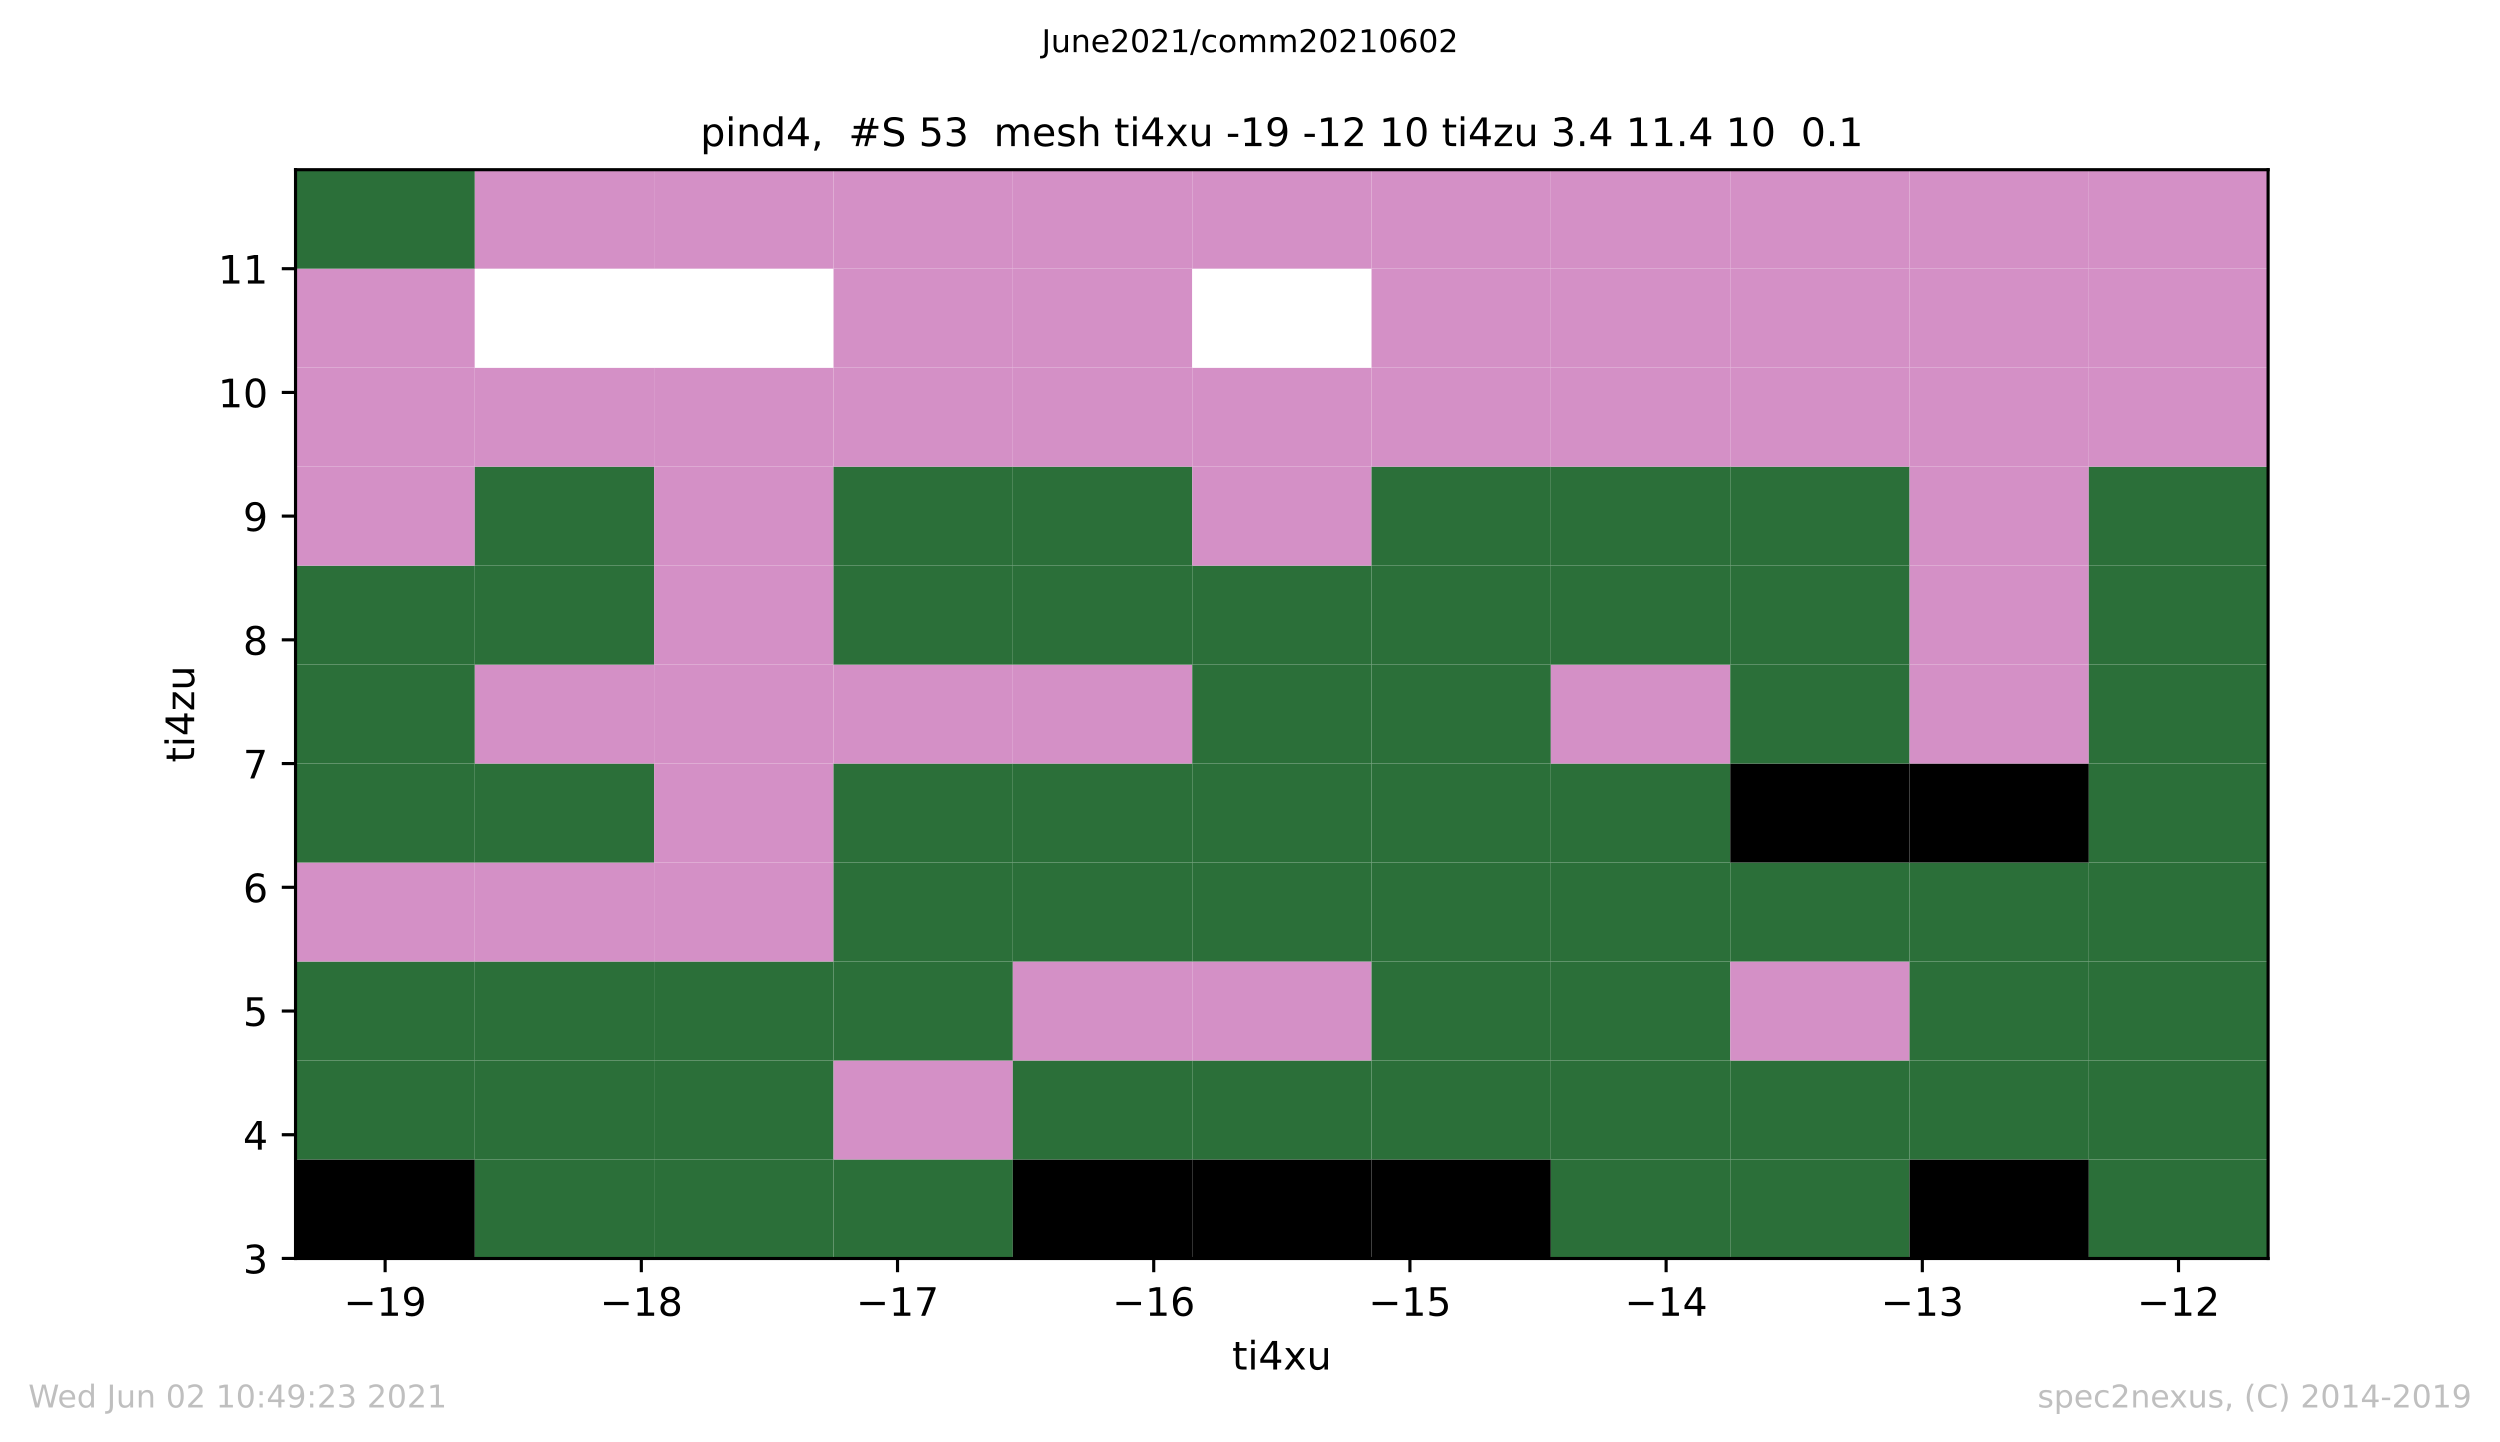 <?xml version="1.0" encoding="utf-8" standalone="no"?>
<!DOCTYPE svg PUBLIC "-//W3C//DTD SVG 1.1//EN"
  "http://www.w3.org/Graphics/SVG/1.1/DTD/svg11.dtd">
<!-- Created with matplotlib (https://matplotlib.org/) -->
<svg height="367.2pt" version="1.1" viewBox="0 0 636.48 367.2" width="636.48pt" xmlns="http://www.w3.org/2000/svg" xmlns:xlink="http://www.w3.org/1999/xlink">
 <defs>
  <style type="text/css">*{stroke-linecap:butt;stroke-linejoin:round;}</style>
 </defs>
 <g id="figure_1">
  <g id="patch_1">
   <path d="M 0 367.2 
L 636.48 367.2 
L 636.48 0 
L 0 0 
z
" style="fill:#ffffff;"/>
  </g>
  <g id="axes_1">
   <g id="patch_2">
    <path d="M 75.24 320.4 
L 577.44 320.4 
L 577.44 43.2 
L 75.24 43.2 
z
" style="fill:#ffffff;"/>
   </g>
   <g id="PolyCollection_1">
    <path clip-path="url(#p3ff26e0f4a)" d="M 75.24 320.4 
L 75.24 295.198 
L 120.883 295.198 
L 120.883 320.4 
L 75.24 320.4 
z
"/>
    <path clip-path="url(#p3ff26e0f4a)" d="M 120.883 320.4 
L 120.883 295.198 
L 166.526 295.198 
L 166.526 320.4 
L 120.883 320.4 
z
" style="fill:#2b6f39;"/>
    <path clip-path="url(#p3ff26e0f4a)" d="M 166.526 320.4 
L 166.526 295.198 
L 212.211 295.198 
L 212.211 320.4 
L 166.526 320.4 
z
" style="fill:#2b6f39;"/>
    <path clip-path="url(#p3ff26e0f4a)" d="M 212.211 320.4 
L 212.211 295.198 
L 257.854 295.198 
L 257.854 320.4 
L 212.211 320.4 
z
" style="fill:#2b6f39;"/>
    <path clip-path="url(#p3ff26e0f4a)" d="M 257.854 320.4 
L 257.854 295.198 
L 303.539 295.198 
L 303.539 320.4 
L 257.854 320.4 
z
"/>
    <path clip-path="url(#p3ff26e0f4a)" d="M 303.539 320.4 
L 303.539 295.198 
L 349.182 295.198 
L 349.182 320.4 
L 303.539 320.4 
z
"/>
    <path clip-path="url(#p3ff26e0f4a)" d="M 349.182 320.4 
L 349.182 295.198 
L 394.826 295.198 
L 394.826 320.4 
L 349.182 320.4 
z
"/>
    <path clip-path="url(#p3ff26e0f4a)" d="M 394.826 320.4 
L 394.826 295.198 
L 440.51 295.198 
L 440.51 320.4 
L 394.826 320.4 
z
" style="fill:#2b6f39;"/>
    <path clip-path="url(#p3ff26e0f4a)" d="M 440.51 320.4 
L 440.51 295.198 
L 486.154 295.198 
L 486.154 320.4 
L 440.51 320.4 
z
" style="fill:#2b6f39;"/>
    <path clip-path="url(#p3ff26e0f4a)" d="M 486.154 320.4 
L 486.154 295.198 
L 531.797 295.198 
L 531.797 320.4 
L 486.154 320.4 
z
"/>
    <path clip-path="url(#p3ff26e0f4a)" d="M 531.797 320.4 
L 531.797 295.198 
L 577.44 295.198 
L 577.44 320.4 
L 531.797 320.4 
z
" style="fill:#2b6f39;"/>
    <path clip-path="url(#p3ff26e0f4a)" d="M 75.24 295.198 
L 75.24 269.996 
L 120.883 269.996 
L 120.883 295.198 
L 75.24 295.198 
z
" style="fill:#2b6f39;"/>
    <path clip-path="url(#p3ff26e0f4a)" d="M 120.883 295.198 
L 120.883 269.996 
L 166.526 269.996 
L 166.526 295.198 
L 120.883 295.198 
z
" style="fill:#2b6f39;"/>
    <path clip-path="url(#p3ff26e0f4a)" d="M 166.526 295.198 
L 166.526 269.996 
L 212.211 269.996 
L 212.211 295.198 
L 166.526 295.198 
z
" style="fill:#2b6f39;"/>
    <path clip-path="url(#p3ff26e0f4a)" d="M 212.211 295.198 
L 212.211 269.996 
L 257.854 269.996 
L 257.854 295.198 
L 212.211 295.198 
z
" style="fill:#d490c6;"/>
    <path clip-path="url(#p3ff26e0f4a)" d="M 257.854 295.198 
L 257.854 269.996 
L 303.539 269.996 
L 303.539 295.198 
L 257.854 295.198 
z
" style="fill:#2b6f39;"/>
    <path clip-path="url(#p3ff26e0f4a)" d="M 303.539 295.198 
L 303.539 269.996 
L 349.182 269.996 
L 349.182 295.198 
L 303.539 295.198 
z
" style="fill:#2b6f39;"/>
    <path clip-path="url(#p3ff26e0f4a)" d="M 349.182 295.198 
L 349.182 269.996 
L 394.826 269.996 
L 394.826 295.198 
L 349.182 295.198 
z
" style="fill:#2b6f39;"/>
    <path clip-path="url(#p3ff26e0f4a)" d="M 394.826 295.198 
L 394.826 269.996 
L 440.51 269.996 
L 440.51 295.198 
L 394.826 295.198 
z
" style="fill:#2b6f39;"/>
    <path clip-path="url(#p3ff26e0f4a)" d="M 440.51 295.198 
L 440.51 269.996 
L 486.154 269.996 
L 486.154 295.198 
L 440.51 295.198 
z
" style="fill:#2b6f39;"/>
    <path clip-path="url(#p3ff26e0f4a)" d="M 486.154 295.198 
L 486.154 269.996 
L 531.797 269.996 
L 531.797 295.198 
L 486.154 295.198 
z
" style="fill:#2b6f39;"/>
    <path clip-path="url(#p3ff26e0f4a)" d="M 531.797 295.198 
L 531.797 269.996 
L 577.44 269.996 
L 577.44 295.198 
L 531.797 295.198 
z
" style="fill:#2b6f39;"/>
    <path clip-path="url(#p3ff26e0f4a)" d="M 75.24 269.996 
L 75.24 244.795 
L 120.883 244.795 
L 120.883 269.996 
L 75.24 269.996 
z
" style="fill:#2b6f39;"/>
    <path clip-path="url(#p3ff26e0f4a)" d="M 120.883 269.996 
L 120.883 244.795 
L 166.526 244.795 
L 166.526 269.996 
L 120.883 269.996 
z
" style="fill:#2b6f39;"/>
    <path clip-path="url(#p3ff26e0f4a)" d="M 166.526 269.996 
L 166.526 244.795 
L 212.211 244.795 
L 212.211 269.996 
L 166.526 269.996 
z
" style="fill:#2b6f39;"/>
    <path clip-path="url(#p3ff26e0f4a)" d="M 212.211 269.996 
L 212.211 244.795 
L 257.854 244.795 
L 257.854 269.996 
L 212.211 269.996 
z
" style="fill:#2b6f39;"/>
    <path clip-path="url(#p3ff26e0f4a)" d="M 257.854 269.996 
L 257.854 244.795 
L 303.539 244.795 
L 303.539 269.996 
L 257.854 269.996 
z
" style="fill:#d490c6;"/>
    <path clip-path="url(#p3ff26e0f4a)" d="M 303.539 269.996 
L 303.539 244.795 
L 349.182 244.795 
L 349.182 269.996 
L 303.539 269.996 
z
" style="fill:#d490c6;"/>
    <path clip-path="url(#p3ff26e0f4a)" d="M 349.182 269.996 
L 349.182 244.795 
L 394.826 244.795 
L 394.826 269.996 
L 349.182 269.996 
z
" style="fill:#2b6f39;"/>
    <path clip-path="url(#p3ff26e0f4a)" d="M 394.826 269.996 
L 394.826 244.795 
L 440.51 244.795 
L 440.51 269.996 
L 394.826 269.996 
z
" style="fill:#2b6f39;"/>
    <path clip-path="url(#p3ff26e0f4a)" d="M 440.51 269.996 
L 440.51 244.795 
L 486.154 244.795 
L 486.154 269.996 
L 440.51 269.996 
z
" style="fill:#d490c6;"/>
    <path clip-path="url(#p3ff26e0f4a)" d="M 486.154 269.996 
L 486.154 244.795 
L 531.797 244.795 
L 531.797 269.996 
L 486.154 269.996 
z
" style="fill:#2b6f39;"/>
    <path clip-path="url(#p3ff26e0f4a)" d="M 531.797 269.996 
L 531.797 244.795 
L 577.44 244.795 
L 577.44 269.996 
L 531.797 269.996 
z
" style="fill:#2b6f39;"/>
    <path clip-path="url(#p3ff26e0f4a)" d="M 75.24 244.795 
L 75.24 219.593 
L 120.883 219.593 
L 120.883 244.795 
L 75.24 244.795 
z
" style="fill:#d490c6;"/>
    <path clip-path="url(#p3ff26e0f4a)" d="M 120.883 244.795 
L 120.883 219.593 
L 166.526 219.593 
L 166.526 244.795 
L 120.883 244.795 
z
" style="fill:#d490c6;"/>
    <path clip-path="url(#p3ff26e0f4a)" d="M 166.526 244.795 
L 166.526 219.593 
L 212.211 219.593 
L 212.211 244.795 
L 166.526 244.795 
z
" style="fill:#d490c6;"/>
    <path clip-path="url(#p3ff26e0f4a)" d="M 212.211 244.795 
L 212.211 219.593 
L 257.854 219.593 
L 257.854 244.795 
L 212.211 244.795 
z
" style="fill:#2b6f39;"/>
    <path clip-path="url(#p3ff26e0f4a)" d="M 257.854 244.795 
L 257.854 219.593 
L 303.539 219.593 
L 303.539 244.795 
L 257.854 244.795 
z
" style="fill:#2b6f39;"/>
    <path clip-path="url(#p3ff26e0f4a)" d="M 303.539 244.795 
L 303.539 219.593 
L 349.182 219.593 
L 349.182 244.795 
L 303.539 244.795 
z
" style="fill:#2b6f39;"/>
    <path clip-path="url(#p3ff26e0f4a)" d="M 349.182 244.795 
L 349.182 219.593 
L 394.826 219.593 
L 394.826 244.795 
L 349.182 244.795 
z
" style="fill:#2b6f39;"/>
    <path clip-path="url(#p3ff26e0f4a)" d="M 394.826 244.795 
L 394.826 219.593 
L 440.51 219.593 
L 440.51 244.795 
L 394.826 244.795 
z
" style="fill:#2b6f39;"/>
    <path clip-path="url(#p3ff26e0f4a)" d="M 440.51 244.795 
L 440.51 219.593 
L 486.154 219.593 
L 486.154 244.795 
L 440.51 244.795 
z
" style="fill:#2b6f39;"/>
    <path clip-path="url(#p3ff26e0f4a)" d="M 486.154 244.795 
L 486.154 219.593 
L 531.797 219.593 
L 531.797 244.795 
L 486.154 244.795 
z
" style="fill:#2b6f39;"/>
    <path clip-path="url(#p3ff26e0f4a)" d="M 531.797 244.795 
L 531.797 219.593 
L 577.44 219.593 
L 577.44 244.795 
L 531.797 244.795 
z
" style="fill:#2b6f39;"/>
    <path clip-path="url(#p3ff26e0f4a)" d="M 75.24 219.593 
L 75.24 194.391 
L 120.883 194.391 
L 120.883 219.593 
L 75.24 219.593 
z
" style="fill:#2b6f39;"/>
    <path clip-path="url(#p3ff26e0f4a)" d="M 120.883 219.593 
L 120.883 194.391 
L 166.526 194.391 
L 166.526 219.593 
L 120.883 219.593 
z
" style="fill:#2b6f39;"/>
    <path clip-path="url(#p3ff26e0f4a)" d="M 166.526 219.593 
L 166.526 194.391 
L 212.211 194.391 
L 212.211 219.593 
L 166.526 219.593 
z
" style="fill:#d490c6;"/>
    <path clip-path="url(#p3ff26e0f4a)" d="M 212.211 219.593 
L 212.211 194.391 
L 257.854 194.391 
L 257.854 219.593 
L 212.211 219.593 
z
" style="fill:#2b6f39;"/>
    <path clip-path="url(#p3ff26e0f4a)" d="M 257.854 219.593 
L 257.854 194.391 
L 303.539 194.391 
L 303.539 219.593 
L 257.854 219.593 
z
" style="fill:#2b6f39;"/>
    <path clip-path="url(#p3ff26e0f4a)" d="M 303.539 219.593 
L 303.539 194.391 
L 349.182 194.391 
L 349.182 219.593 
L 303.539 219.593 
z
" style="fill:#2b6f39;"/>
    <path clip-path="url(#p3ff26e0f4a)" d="M 349.182 219.593 
L 349.182 194.391 
L 394.826 194.391 
L 394.826 219.593 
L 349.182 219.593 
z
" style="fill:#2b6f39;"/>
    <path clip-path="url(#p3ff26e0f4a)" d="M 394.826 219.593 
L 394.826 194.391 
L 440.51 194.391 
L 440.51 219.593 
L 394.826 219.593 
z
" style="fill:#2b6f39;"/>
    <path clip-path="url(#p3ff26e0f4a)" d="M 440.51 219.593 
L 440.51 194.391 
L 486.154 194.391 
L 486.154 219.593 
L 440.51 219.593 
z
"/>
    <path clip-path="url(#p3ff26e0f4a)" d="M 486.154 219.593 
L 486.154 194.391 
L 531.797 194.391 
L 531.797 219.593 
L 486.154 219.593 
z
"/>
    <path clip-path="url(#p3ff26e0f4a)" d="M 531.797 219.593 
L 531.797 194.391 
L 577.44 194.391 
L 577.44 219.593 
L 531.797 219.593 
z
" style="fill:#2b6f39;"/>
    <path clip-path="url(#p3ff26e0f4a)" d="M 75.24 194.391 
L 75.24 169.209 
L 120.883 169.209 
L 120.883 194.391 
L 75.24 194.391 
z
" style="fill:#2b6f39;"/>
    <path clip-path="url(#p3ff26e0f4a)" d="M 120.883 194.391 
L 120.883 169.209 
L 166.526 169.209 
L 166.526 194.391 
L 120.883 194.391 
z
" style="fill:#d490c6;"/>
    <path clip-path="url(#p3ff26e0f4a)" d="M 166.526 194.391 
L 166.526 169.209 
L 212.211 169.209 
L 212.211 194.391 
L 166.526 194.391 
z
" style="fill:#d490c6;"/>
    <path clip-path="url(#p3ff26e0f4a)" d="M 212.211 194.391 
L 212.211 169.209 
L 257.854 169.209 
L 257.854 194.391 
L 212.211 194.391 
z
" style="fill:#d490c6;"/>
    <path clip-path="url(#p3ff26e0f4a)" d="M 257.854 194.391 
L 257.854 169.209 
L 303.539 169.209 
L 303.539 194.391 
L 257.854 194.391 
z
" style="fill:#d490c6;"/>
    <path clip-path="url(#p3ff26e0f4a)" d="M 303.539 194.391 
L 303.539 169.209 
L 349.182 169.209 
L 349.182 194.391 
L 303.539 194.391 
z
" style="fill:#2b6f39;"/>
    <path clip-path="url(#p3ff26e0f4a)" d="M 349.182 194.391 
L 349.182 169.209 
L 394.826 169.209 
L 394.826 194.391 
L 349.182 194.391 
z
" style="fill:#2b6f39;"/>
    <path clip-path="url(#p3ff26e0f4a)" d="M 394.826 194.391 
L 394.826 169.209 
L 440.51 169.209 
L 440.51 194.391 
L 394.826 194.391 
z
" style="fill:#d490c6;"/>
    <path clip-path="url(#p3ff26e0f4a)" d="M 440.51 194.391 
L 440.51 169.209 
L 486.154 169.209 
L 486.154 194.391 
L 440.51 194.391 
z
" style="fill:#2b6f39;"/>
    <path clip-path="url(#p3ff26e0f4a)" d="M 486.154 194.391 
L 486.154 169.209 
L 531.797 169.209 
L 531.797 194.391 
L 486.154 194.391 
z
" style="fill:#d490c6;"/>
    <path clip-path="url(#p3ff26e0f4a)" d="M 531.797 194.391 
L 531.797 169.209 
L 577.44 169.209 
L 577.44 194.391 
L 531.797 194.391 
z
" style="fill:#2b6f39;"/>
    <path clip-path="url(#p3ff26e0f4a)" d="M 75.24 169.209 
L 75.24 144.007 
L 120.883 144.007 
L 120.883 169.209 
L 75.24 169.209 
z
" style="fill:#2b6f39;"/>
    <path clip-path="url(#p3ff26e0f4a)" d="M 120.883 169.209 
L 120.883 144.007 
L 166.526 144.007 
L 166.526 169.209 
L 120.883 169.209 
z
" style="fill:#2b6f39;"/>
    <path clip-path="url(#p3ff26e0f4a)" d="M 166.526 169.209 
L 166.526 144.007 
L 212.211 144.007 
L 212.211 169.209 
L 166.526 169.209 
z
" style="fill:#d490c6;"/>
    <path clip-path="url(#p3ff26e0f4a)" d="M 212.211 169.209 
L 212.211 144.007 
L 257.854 144.007 
L 257.854 169.209 
L 212.211 169.209 
z
" style="fill:#2b6f39;"/>
    <path clip-path="url(#p3ff26e0f4a)" d="M 257.854 169.209 
L 257.854 144.007 
L 303.539 144.007 
L 303.539 169.209 
L 257.854 169.209 
z
" style="fill:#2b6f39;"/>
    <path clip-path="url(#p3ff26e0f4a)" d="M 303.539 169.209 
L 303.539 144.007 
L 349.182 144.007 
L 349.182 169.209 
L 303.539 169.209 
z
" style="fill:#2b6f39;"/>
    <path clip-path="url(#p3ff26e0f4a)" d="M 349.182 169.209 
L 349.182 144.007 
L 394.826 144.007 
L 394.826 169.209 
L 349.182 169.209 
z
" style="fill:#2b6f39;"/>
    <path clip-path="url(#p3ff26e0f4a)" d="M 394.826 169.209 
L 394.826 144.007 
L 440.51 144.007 
L 440.51 169.209 
L 394.826 169.209 
z
" style="fill:#2b6f39;"/>
    <path clip-path="url(#p3ff26e0f4a)" d="M 440.51 169.209 
L 440.51 144.007 
L 486.154 144.007 
L 486.154 169.209 
L 440.51 169.209 
z
" style="fill:#2b6f39;"/>
    <path clip-path="url(#p3ff26e0f4a)" d="M 486.154 169.209 
L 486.154 144.007 
L 531.797 144.007 
L 531.797 169.209 
L 486.154 169.209 
z
" style="fill:#d490c6;"/>
    <path clip-path="url(#p3ff26e0f4a)" d="M 531.797 169.209 
L 531.797 144.007 
L 577.44 144.007 
L 577.44 169.209 
L 531.797 169.209 
z
" style="fill:#2b6f39;"/>
    <path clip-path="url(#p3ff26e0f4a)" d="M 75.24 144.007 
L 75.24 118.805 
L 120.883 118.805 
L 120.883 144.007 
L 75.24 144.007 
z
" style="fill:#d490c6;"/>
    <path clip-path="url(#p3ff26e0f4a)" d="M 120.883 144.007 
L 120.883 118.805 
L 166.526 118.805 
L 166.526 144.007 
L 120.883 144.007 
z
" style="fill:#2b6f39;"/>
    <path clip-path="url(#p3ff26e0f4a)" d="M 166.526 144.007 
L 166.526 118.805 
L 212.211 118.805 
L 212.211 144.007 
L 166.526 144.007 
z
" style="fill:#d490c6;"/>
    <path clip-path="url(#p3ff26e0f4a)" d="M 212.211 144.007 
L 212.211 118.805 
L 257.854 118.805 
L 257.854 144.007 
L 212.211 144.007 
z
" style="fill:#2b6f39;"/>
    <path clip-path="url(#p3ff26e0f4a)" d="M 257.854 144.007 
L 257.854 118.805 
L 303.539 118.805 
L 303.539 144.007 
L 257.854 144.007 
z
" style="fill:#2b6f39;"/>
    <path clip-path="url(#p3ff26e0f4a)" d="M 303.539 144.007 
L 303.539 118.805 
L 349.182 118.805 
L 349.182 144.007 
L 303.539 144.007 
z
" style="fill:#d490c6;"/>
    <path clip-path="url(#p3ff26e0f4a)" d="M 349.182 144.007 
L 349.182 118.805 
L 394.826 118.805 
L 394.826 144.007 
L 349.182 144.007 
z
" style="fill:#2b6f39;"/>
    <path clip-path="url(#p3ff26e0f4a)" d="M 394.826 144.007 
L 394.826 118.805 
L 440.51 118.805 
L 440.51 144.007 
L 394.826 144.007 
z
" style="fill:#2b6f39;"/>
    <path clip-path="url(#p3ff26e0f4a)" d="M 440.51 144.007 
L 440.51 118.805 
L 486.154 118.805 
L 486.154 144.007 
L 440.51 144.007 
z
" style="fill:#2b6f39;"/>
    <path clip-path="url(#p3ff26e0f4a)" d="M 486.154 144.007 
L 486.154 118.805 
L 531.797 118.805 
L 531.797 144.007 
L 486.154 144.007 
z
" style="fill:#d490c6;"/>
    <path clip-path="url(#p3ff26e0f4a)" d="M 531.797 144.007 
L 531.797 118.805 
L 577.44 118.805 
L 577.44 144.007 
L 531.797 144.007 
z
" style="fill:#2b6f39;"/>
    <path clip-path="url(#p3ff26e0f4a)" d="M 75.24 118.805 
L 75.24 93.604 
L 120.883 93.604 
L 120.883 118.805 
L 75.24 118.805 
z
" style="fill:#d490c6;"/>
    <path clip-path="url(#p3ff26e0f4a)" d="M 120.883 118.805 
L 120.883 93.604 
L 166.526 93.604 
L 166.526 118.805 
L 120.883 118.805 
z
" style="fill:#d490c6;"/>
    <path clip-path="url(#p3ff26e0f4a)" d="M 166.526 118.805 
L 166.526 93.604 
L 212.211 93.604 
L 212.211 118.805 
L 166.526 118.805 
z
" style="fill:#d490c6;"/>
    <path clip-path="url(#p3ff26e0f4a)" d="M 212.211 118.805 
L 212.211 93.604 
L 257.854 93.604 
L 257.854 118.805 
L 212.211 118.805 
z
" style="fill:#d490c6;"/>
    <path clip-path="url(#p3ff26e0f4a)" d="M 257.854 118.805 
L 257.854 93.604 
L 303.539 93.604 
L 303.539 118.805 
L 257.854 118.805 
z
" style="fill:#d490c6;"/>
    <path clip-path="url(#p3ff26e0f4a)" d="M 303.539 118.805 
L 303.539 93.604 
L 349.182 93.604 
L 349.182 118.805 
L 303.539 118.805 
z
" style="fill:#d490c6;"/>
    <path clip-path="url(#p3ff26e0f4a)" d="M 349.182 118.805 
L 349.182 93.604 
L 394.826 93.604 
L 394.826 118.805 
L 349.182 118.805 
z
" style="fill:#d490c6;"/>
    <path clip-path="url(#p3ff26e0f4a)" d="M 394.826 118.805 
L 394.826 93.604 
L 440.51 93.604 
L 440.51 118.805 
L 394.826 118.805 
z
" style="fill:#d490c6;"/>
    <path clip-path="url(#p3ff26e0f4a)" d="M 440.51 118.805 
L 440.51 93.604 
L 486.154 93.604 
L 486.154 118.805 
L 440.51 118.805 
z
" style="fill:#d490c6;"/>
    <path clip-path="url(#p3ff26e0f4a)" d="M 486.154 118.805 
L 486.154 93.604 
L 531.797 93.604 
L 531.797 118.805 
L 486.154 118.805 
z
" style="fill:#d490c6;"/>
    <path clip-path="url(#p3ff26e0f4a)" d="M 531.797 118.805 
L 531.797 93.604 
L 577.44 93.604 
L 577.44 118.805 
L 531.797 118.805 
z
" style="fill:#d490c6;"/>
    <path clip-path="url(#p3ff26e0f4a)" d="M 75.24 93.604 
L 75.24 68.402 
L 120.883 68.402 
L 120.883 93.604 
L 75.24 93.604 
z
" style="fill:#d490c6;"/>
    <path clip-path="url(#p3ff26e0f4a)" d="M 120.883 93.604 
L 120.883 68.402 
L 166.526 68.402 
L 166.526 93.604 
L 120.883 93.604 
z
" style="fill:#ffffff;"/>
    <path clip-path="url(#p3ff26e0f4a)" d="M 166.526 93.604 
L 166.526 68.402 
L 212.211 68.402 
L 212.211 93.604 
L 166.526 93.604 
z
" style="fill:#ffffff;"/>
    <path clip-path="url(#p3ff26e0f4a)" d="M 212.211 93.604 
L 212.211 68.402 
L 257.854 68.402 
L 257.854 93.604 
L 212.211 93.604 
z
" style="fill:#d490c6;"/>
    <path clip-path="url(#p3ff26e0f4a)" d="M 257.854 93.604 
L 257.854 68.402 
L 303.539 68.402 
L 303.539 93.604 
L 257.854 93.604 
z
" style="fill:#d490c6;"/>
    <path clip-path="url(#p3ff26e0f4a)" d="M 303.539 93.604 
L 303.539 68.402 
L 349.182 68.402 
L 349.182 93.604 
L 303.539 93.604 
z
" style="fill:#ffffff;"/>
    <path clip-path="url(#p3ff26e0f4a)" d="M 349.182 93.604 
L 349.182 68.402 
L 394.826 68.402 
L 394.826 93.604 
L 349.182 93.604 
z
" style="fill:#d490c6;"/>
    <path clip-path="url(#p3ff26e0f4a)" d="M 394.826 93.604 
L 394.826 68.402 
L 440.51 68.402 
L 440.51 93.604 
L 394.826 93.604 
z
" style="fill:#d490c6;"/>
    <path clip-path="url(#p3ff26e0f4a)" d="M 440.51 93.604 
L 440.51 68.402 
L 486.154 68.402 
L 486.154 93.604 
L 440.51 93.604 
z
" style="fill:#d490c6;"/>
    <path clip-path="url(#p3ff26e0f4a)" d="M 486.154 93.604 
L 486.154 68.402 
L 531.797 68.402 
L 531.797 93.604 
L 486.154 93.604 
z
" style="fill:#d490c6;"/>
    <path clip-path="url(#p3ff26e0f4a)" d="M 531.797 93.604 
L 531.797 68.402 
L 577.44 68.402 
L 577.44 93.604 
L 531.797 93.604 
z
" style="fill:#d490c6;"/>
    <path clip-path="url(#p3ff26e0f4a)" d="M 75.24 68.402 
L 75.24 43.2 
L 120.883 43.2 
L 120.883 68.402 
L 75.24 68.402 
z
" style="fill:#2b6f39;"/>
    <path clip-path="url(#p3ff26e0f4a)" d="M 120.883 68.402 
L 120.883 43.2 
L 166.526 43.2 
L 166.526 68.402 
L 120.883 68.402 
z
" style="fill:#d490c6;"/>
    <path clip-path="url(#p3ff26e0f4a)" d="M 166.526 68.402 
L 166.526 43.2 
L 212.211 43.2 
L 212.211 68.402 
L 166.526 68.402 
z
" style="fill:#d490c6;"/>
    <path clip-path="url(#p3ff26e0f4a)" d="M 212.211 68.402 
L 212.211 43.2 
L 257.854 43.2 
L 257.854 68.402 
L 212.211 68.402 
z
" style="fill:#d490c6;"/>
    <path clip-path="url(#p3ff26e0f4a)" d="M 257.854 68.402 
L 257.854 43.2 
L 303.539 43.2 
L 303.539 68.402 
L 257.854 68.402 
z
" style="fill:#d490c6;"/>
    <path clip-path="url(#p3ff26e0f4a)" d="M 303.539 68.402 
L 303.539 43.2 
L 349.182 43.2 
L 349.182 68.402 
L 303.539 68.402 
z
" style="fill:#d490c6;"/>
    <path clip-path="url(#p3ff26e0f4a)" d="M 349.182 68.402 
L 349.182 43.2 
L 394.826 43.2 
L 394.826 68.402 
L 349.182 68.402 
z
" style="fill:#d490c6;"/>
    <path clip-path="url(#p3ff26e0f4a)" d="M 394.826 68.402 
L 394.826 43.2 
L 440.51 43.2 
L 440.51 68.402 
L 394.826 68.402 
z
" style="fill:#d490c6;"/>
    <path clip-path="url(#p3ff26e0f4a)" d="M 440.51 68.402 
L 440.51 43.2 
L 486.154 43.2 
L 486.154 68.402 
L 440.51 68.402 
z
" style="fill:#d490c6;"/>
    <path clip-path="url(#p3ff26e0f4a)" d="M 486.154 68.402 
L 486.154 43.2 
L 531.797 43.2 
L 531.797 68.402 
L 486.154 68.402 
z
" style="fill:#d490c6;"/>
    <path clip-path="url(#p3ff26e0f4a)" d="M 531.797 68.402 
L 531.797 43.2 
L 577.44 43.2 
L 577.44 68.402 
L 531.797 68.402 
z
" style="fill:#d490c6;"/>
   </g>
   <g id="matplotlib.axis_1">
    <g id="xtick_1">
     <g id="line2d_1">
      <defs>
       <path d="M 0 0 
L 0 3.5 
" id="m4bf1e91df9" style="stroke:#000000;stroke-width:0.8;"/>
      </defs>
      <g>
       <use style="stroke:#000000;stroke-width:0.8;" x="98.051" xlink:href="#m4bf1e91df9" y="320.4"/>
      </g>
     </g>
     <g id="text_1">
      <!-- −19 -->
      <g transform="translate(87.499 334.998)scale(0.1 -0.1)">
       <defs>
        <path d="M 10.594 35.5 
L 73.188 35.5 
L 73.188 27.203 
L 10.594 27.203 
z
" id="DejaVuSans-8722"/>
        <path d="M 12.406 8.297 
L 28.516 8.297 
L 28.516 63.922 
L 10.984 60.406 
L 10.984 69.391 
L 28.422 72.906 
L 38.281 72.906 
L 38.281 8.297 
L 54.391 8.297 
L 54.391 0 
L 12.406 0 
z
" id="DejaVuSans-49"/>
        <path d="M 10.984 1.516 
L 10.984 10.5 
Q 14.703 8.734 18.5 7.812 
Q 22.312 6.891 25.984 6.891 
Q 35.75 6.891 40.891 13.453 
Q 46.047 20.016 46.781 33.406 
Q 43.953 29.203 39.594 26.953 
Q 35.25 24.703 29.984 24.703 
Q 19.047 24.703 12.672 31.312 
Q 6.297 37.938 6.297 49.422 
Q 6.297 60.641 12.938 67.422 
Q 19.578 74.219 30.609 74.219 
Q 43.266 74.219 49.922 64.516 
Q 56.594 54.828 56.594 36.375 
Q 56.594 19.141 48.406 8.859 
Q 40.234 -1.422 26.422 -1.422 
Q 22.703 -1.422 18.891 -0.688 
Q 15.094 0.047 10.984 1.516 
z
M 30.609 32.422 
Q 37.25 32.422 41.125 36.953 
Q 45.016 41.5 45.016 49.422 
Q 45.016 57.281 41.125 61.844 
Q 37.25 66.406 30.609 66.406 
Q 23.969 66.406 20.094 61.844 
Q 16.219 57.281 16.219 49.422 
Q 16.219 41.5 20.094 36.953 
Q 23.969 32.422 30.609 32.422 
z
" id="DejaVuSans-57"/>
       </defs>
       <use xlink:href="#DejaVuSans-8722"/>
       <use x="83.789" xlink:href="#DejaVuSans-49"/>
       <use x="147.412" xlink:href="#DejaVuSans-57"/>
      </g>
     </g>
    </g>
    <g id="xtick_2">
     <g id="line2d_2">
      <g>
       <use style="stroke:#000000;stroke-width:0.8;" x="163.277" xlink:href="#m4bf1e91df9" y="320.4"/>
      </g>
     </g>
     <g id="text_2">
      <!-- −18 -->
      <g transform="translate(152.725 334.998)scale(0.1 -0.1)">
       <defs>
        <path d="M 31.781 34.625 
Q 24.75 34.625 20.719 30.859 
Q 16.703 27.094 16.703 20.516 
Q 16.703 13.922 20.719 10.156 
Q 24.75 6.391 31.781 6.391 
Q 38.812 6.391 42.859 10.172 
Q 46.922 13.969 46.922 20.516 
Q 46.922 27.094 42.891 30.859 
Q 38.875 34.625 31.781 34.625 
z
M 21.922 38.812 
Q 15.578 40.375 12.031 44.719 
Q 8.5 49.078 8.5 55.328 
Q 8.5 64.062 14.719 69.141 
Q 20.953 74.219 31.781 74.219 
Q 42.672 74.219 48.875 69.141 
Q 55.078 64.062 55.078 55.328 
Q 55.078 49.078 51.531 44.719 
Q 48 40.375 41.703 38.812 
Q 48.828 37.156 52.797 32.312 
Q 56.781 27.484 56.781 20.516 
Q 56.781 9.906 50.312 4.234 
Q 43.844 -1.422 31.781 -1.422 
Q 19.734 -1.422 13.25 4.234 
Q 6.781 9.906 6.781 20.516 
Q 6.781 27.484 10.781 32.312 
Q 14.797 37.156 21.922 38.812 
z
M 18.312 54.391 
Q 18.312 48.734 21.844 45.562 
Q 25.391 42.391 31.781 42.391 
Q 38.141 42.391 41.719 45.562 
Q 45.312 48.734 45.312 54.391 
Q 45.312 60.062 41.719 63.234 
Q 38.141 66.406 31.781 66.406 
Q 25.391 66.406 21.844 63.234 
Q 18.312 60.062 18.312 54.391 
z
" id="DejaVuSans-56"/>
       </defs>
       <use xlink:href="#DejaVuSans-8722"/>
       <use x="83.789" xlink:href="#DejaVuSans-49"/>
       <use x="147.412" xlink:href="#DejaVuSans-56"/>
      </g>
     </g>
    </g>
    <g id="xtick_3">
     <g id="line2d_3">
      <g>
       <use style="stroke:#000000;stroke-width:0.8;" x="228.503" xlink:href="#m4bf1e91df9" y="320.4"/>
      </g>
     </g>
     <g id="text_3">
      <!-- −17 -->
      <g transform="translate(217.951 334.998)scale(0.1 -0.1)">
       <defs>
        <path d="M 8.203 72.906 
L 55.078 72.906 
L 55.078 68.703 
L 28.609 0 
L 18.312 0 
L 43.219 64.594 
L 8.203 64.594 
z
" id="DejaVuSans-55"/>
       </defs>
       <use xlink:href="#DejaVuSans-8722"/>
       <use x="83.789" xlink:href="#DejaVuSans-49"/>
       <use x="147.412" xlink:href="#DejaVuSans-55"/>
      </g>
     </g>
    </g>
    <g id="xtick_4">
     <g id="line2d_4">
      <g>
       <use style="stroke:#000000;stroke-width:0.8;" x="293.729" xlink:href="#m4bf1e91df9" y="320.4"/>
      </g>
     </g>
     <g id="text_4">
      <!-- −16 -->
      <g transform="translate(283.177 334.998)scale(0.1 -0.1)">
       <defs>
        <path d="M 33.016 40.375 
Q 26.375 40.375 22.484 35.828 
Q 18.609 31.297 18.609 23.391 
Q 18.609 15.531 22.484 10.953 
Q 26.375 6.391 33.016 6.391 
Q 39.656 6.391 43.531 10.953 
Q 47.406 15.531 47.406 23.391 
Q 47.406 31.297 43.531 35.828 
Q 39.656 40.375 33.016 40.375 
z
M 52.594 71.297 
L 52.594 62.312 
Q 48.875 64.062 45.094 64.984 
Q 41.312 65.922 37.594 65.922 
Q 27.828 65.922 22.672 59.328 
Q 17.531 52.734 16.797 39.406 
Q 19.672 43.656 24.016 45.922 
Q 28.375 48.188 33.594 48.188 
Q 44.578 48.188 50.953 41.516 
Q 57.328 34.859 57.328 23.391 
Q 57.328 12.156 50.688 5.359 
Q 44.047 -1.422 33.016 -1.422 
Q 20.359 -1.422 13.672 8.266 
Q 6.984 17.969 6.984 36.375 
Q 6.984 53.656 15.188 63.938 
Q 23.391 74.219 37.203 74.219 
Q 40.922 74.219 44.703 73.484 
Q 48.484 72.75 52.594 71.297 
z
" id="DejaVuSans-54"/>
       </defs>
       <use xlink:href="#DejaVuSans-8722"/>
       <use x="83.789" xlink:href="#DejaVuSans-49"/>
       <use x="147.412" xlink:href="#DejaVuSans-54"/>
      </g>
     </g>
    </g>
    <g id="xtick_5">
     <g id="line2d_5">
      <g>
       <use style="stroke:#000000;stroke-width:0.8;" x="358.955" xlink:href="#m4bf1e91df9" y="320.4"/>
      </g>
     </g>
     <g id="text_5">
      <!-- −15 -->
      <g transform="translate(348.403 334.998)scale(0.1 -0.1)">
       <defs>
        <path d="M 10.797 72.906 
L 49.516 72.906 
L 49.516 64.594 
L 19.828 64.594 
L 19.828 46.734 
Q 21.969 47.469 24.109 47.828 
Q 26.266 48.188 28.422 48.188 
Q 40.625 48.188 47.75 41.5 
Q 54.891 34.812 54.891 23.391 
Q 54.891 11.625 47.562 5.094 
Q 40.234 -1.422 26.906 -1.422 
Q 22.312 -1.422 17.547 -0.641 
Q 12.797 0.141 7.719 1.703 
L 7.719 11.625 
Q 12.109 9.234 16.797 8.062 
Q 21.484 6.891 26.703 6.891 
Q 35.156 6.891 40.078 11.328 
Q 45.016 15.766 45.016 23.391 
Q 45.016 31 40.078 35.438 
Q 35.156 39.891 26.703 39.891 
Q 22.75 39.891 18.812 39.016 
Q 14.891 38.141 10.797 36.281 
z
" id="DejaVuSans-53"/>
       </defs>
       <use xlink:href="#DejaVuSans-8722"/>
       <use x="83.789" xlink:href="#DejaVuSans-49"/>
       <use x="147.412" xlink:href="#DejaVuSans-53"/>
      </g>
     </g>
    </g>
    <g id="xtick_6">
     <g id="line2d_6">
      <g>
       <use style="stroke:#000000;stroke-width:0.8;" x="424.181" xlink:href="#m4bf1e91df9" y="320.4"/>
      </g>
     </g>
     <g id="text_6">
      <!-- −14 -->
      <g transform="translate(413.629 334.998)scale(0.1 -0.1)">
       <defs>
        <path d="M 37.797 64.312 
L 12.891 25.391 
L 37.797 25.391 
z
M 35.203 72.906 
L 47.609 72.906 
L 47.609 25.391 
L 58.016 25.391 
L 58.016 17.188 
L 47.609 17.188 
L 47.609 0 
L 37.797 0 
L 37.797 17.188 
L 4.891 17.188 
L 4.891 26.703 
z
" id="DejaVuSans-52"/>
       </defs>
       <use xlink:href="#DejaVuSans-8722"/>
       <use x="83.789" xlink:href="#DejaVuSans-49"/>
       <use x="147.412" xlink:href="#DejaVuSans-52"/>
      </g>
     </g>
    </g>
    <g id="xtick_7">
     <g id="line2d_7">
      <g>
       <use style="stroke:#000000;stroke-width:0.8;" x="489.407" xlink:href="#m4bf1e91df9" y="320.4"/>
      </g>
     </g>
     <g id="text_7">
      <!-- −13 -->
      <g transform="translate(478.855 334.998)scale(0.1 -0.1)">
       <defs>
        <path d="M 40.578 39.312 
Q 47.656 37.797 51.625 33 
Q 55.609 28.219 55.609 21.188 
Q 55.609 10.406 48.188 4.484 
Q 40.766 -1.422 27.094 -1.422 
Q 22.516 -1.422 17.656 -0.516 
Q 12.797 0.391 7.625 2.203 
L 7.625 11.719 
Q 11.719 9.328 16.594 8.109 
Q 21.484 6.891 26.812 6.891 
Q 36.078 6.891 40.938 10.547 
Q 45.797 14.203 45.797 21.188 
Q 45.797 27.641 41.281 31.266 
Q 36.766 34.906 28.719 34.906 
L 20.219 34.906 
L 20.219 43.016 
L 29.109 43.016 
Q 36.375 43.016 40.234 45.922 
Q 44.094 48.828 44.094 54.297 
Q 44.094 59.906 40.109 62.906 
Q 36.141 65.922 28.719 65.922 
Q 24.656 65.922 20.016 65.031 
Q 15.375 64.156 9.812 62.312 
L 9.812 71.094 
Q 15.438 72.656 20.344 73.438 
Q 25.25 74.219 29.594 74.219 
Q 40.828 74.219 47.359 69.109 
Q 53.906 64.016 53.906 55.328 
Q 53.906 49.266 50.438 45.094 
Q 46.969 40.922 40.578 39.312 
z
" id="DejaVuSans-51"/>
       </defs>
       <use xlink:href="#DejaVuSans-8722"/>
       <use x="83.789" xlink:href="#DejaVuSans-49"/>
       <use x="147.412" xlink:href="#DejaVuSans-51"/>
      </g>
     </g>
    </g>
    <g id="xtick_8">
     <g id="line2d_8">
      <g>
       <use style="stroke:#000000;stroke-width:0.8;" x="554.633" xlink:href="#m4bf1e91df9" y="320.4"/>
      </g>
     </g>
     <g id="text_8">
      <!-- −12 -->
      <g transform="translate(544.081 334.998)scale(0.1 -0.1)">
       <defs>
        <path d="M 19.188 8.297 
L 53.609 8.297 
L 53.609 0 
L 7.328 0 
L 7.328 8.297 
Q 12.938 14.109 22.625 23.891 
Q 32.328 33.688 34.812 36.531 
Q 39.547 41.844 41.422 45.531 
Q 43.312 49.219 43.312 52.781 
Q 43.312 58.594 39.234 62.25 
Q 35.156 65.922 28.609 65.922 
Q 23.969 65.922 18.812 64.312 
Q 13.672 62.703 7.812 59.422 
L 7.812 69.391 
Q 13.766 71.781 18.938 73 
Q 24.125 74.219 28.422 74.219 
Q 39.75 74.219 46.484 68.547 
Q 53.219 62.891 53.219 53.422 
Q 53.219 48.922 51.531 44.891 
Q 49.859 40.875 45.406 35.406 
Q 44.188 33.984 37.641 27.219 
Q 31.109 20.453 19.188 8.297 
z
" id="DejaVuSans-50"/>
       </defs>
       <use xlink:href="#DejaVuSans-8722"/>
       <use x="83.789" xlink:href="#DejaVuSans-49"/>
       <use x="147.412" xlink:href="#DejaVuSans-50"/>
      </g>
     </g>
    </g>
    <g id="text_9">
     <!-- ti4xu -->
     <g transform="translate(313.681 348.677)scale(0.1 -0.1)">
      <defs>
       <path d="M 18.312 70.219 
L 18.312 54.688 
L 36.812 54.688 
L 36.812 47.703 
L 18.312 47.703 
L 18.312 18.016 
Q 18.312 11.328 20.141 9.422 
Q 21.969 7.516 27.594 7.516 
L 36.812 7.516 
L 36.812 0 
L 27.594 0 
Q 17.188 0 13.234 3.875 
Q 9.281 7.766 9.281 18.016 
L 9.281 47.703 
L 2.688 47.703 
L 2.688 54.688 
L 9.281 54.688 
L 9.281 70.219 
z
" id="DejaVuSans-116"/>
       <path d="M 9.422 54.688 
L 18.406 54.688 
L 18.406 0 
L 9.422 0 
z
M 9.422 75.984 
L 18.406 75.984 
L 18.406 64.594 
L 9.422 64.594 
z
" id="DejaVuSans-105"/>
       <path d="M 54.891 54.688 
L 35.109 28.078 
L 55.906 0 
L 45.312 0 
L 29.391 21.484 
L 13.484 0 
L 2.875 0 
L 24.125 28.609 
L 4.688 54.688 
L 15.281 54.688 
L 29.781 35.203 
L 44.281 54.688 
z
" id="DejaVuSans-120"/>
       <path d="M 8.5 21.578 
L 8.5 54.688 
L 17.484 54.688 
L 17.484 21.922 
Q 17.484 14.156 20.5 10.266 
Q 23.531 6.391 29.594 6.391 
Q 36.859 6.391 41.078 11.031 
Q 45.312 15.672 45.312 23.688 
L 45.312 54.688 
L 54.297 54.688 
L 54.297 0 
L 45.312 0 
L 45.312 8.406 
Q 42.047 3.422 37.719 1 
Q 33.406 -1.422 27.688 -1.422 
Q 18.266 -1.422 13.375 4.438 
Q 8.5 10.297 8.5 21.578 
z
M 31.109 56 
z
" id="DejaVuSans-117"/>
      </defs>
      <use xlink:href="#DejaVuSans-116"/>
      <use x="39.209" xlink:href="#DejaVuSans-105"/>
      <use x="66.992" xlink:href="#DejaVuSans-52"/>
      <use x="130.615" xlink:href="#DejaVuSans-120"/>
      <use x="189.795" xlink:href="#DejaVuSans-117"/>
     </g>
    </g>
   </g>
   <g id="matplotlib.axis_2">
    <g id="ytick_1">
     <g id="line2d_9">
      <defs>
       <path d="M 0 0 
L -3.5 0 
" id="mf8f08911b4" style="stroke:#000000;stroke-width:0.8;"/>
      </defs>
      <g>
       <use style="stroke:#000000;stroke-width:0.8;" x="75.24" xlink:href="#mf8f08911b4" y="320.392"/>
      </g>
     </g>
     <g id="text_10">
      <!-- 3 -->
      <g transform="translate(61.877 324.191)scale(0.1 -0.1)">
       <use xlink:href="#DejaVuSans-51"/>
      </g>
     </g>
    </g>
    <g id="ytick_2">
     <g id="line2d_10">
      <g>
       <use style="stroke:#000000;stroke-width:0.8;" x="75.24" xlink:href="#mf8f08911b4" y="288.893"/>
      </g>
     </g>
     <g id="text_11">
      <!-- 4 -->
      <g transform="translate(61.877 292.693)scale(0.1 -0.1)">
       <use xlink:href="#DejaVuSans-52"/>
      </g>
     </g>
    </g>
    <g id="ytick_3">
     <g id="line2d_11">
      <g>
       <use style="stroke:#000000;stroke-width:0.8;" x="75.24" xlink:href="#mf8f08911b4" y="257.395"/>
      </g>
     </g>
     <g id="text_12">
      <!-- 5 -->
      <g transform="translate(61.877 261.194)scale(0.1 -0.1)">
       <use xlink:href="#DejaVuSans-53"/>
      </g>
     </g>
    </g>
    <g id="ytick_4">
     <g id="line2d_12">
      <g>
       <use style="stroke:#000000;stroke-width:0.8;" x="75.24" xlink:href="#mf8f08911b4" y="225.897"/>
      </g>
     </g>
     <g id="text_13">
      <!-- 6 -->
      <g transform="translate(61.877 229.696)scale(0.1 -0.1)">
       <use xlink:href="#DejaVuSans-54"/>
      </g>
     </g>
    </g>
    <g id="ytick_5">
     <g id="line2d_13">
      <g>
       <use style="stroke:#000000;stroke-width:0.8;" x="75.24" xlink:href="#mf8f08911b4" y="194.398"/>
      </g>
     </g>
     <g id="text_14">
      <!-- 7 -->
      <g transform="translate(61.877 198.198)scale(0.1 -0.1)">
       <use xlink:href="#DejaVuSans-55"/>
      </g>
     </g>
    </g>
    <g id="ytick_6">
     <g id="line2d_14">
      <g>
       <use style="stroke:#000000;stroke-width:0.8;" x="75.24" xlink:href="#mf8f08911b4" y="162.9"/>
      </g>
     </g>
     <g id="text_15">
      <!-- 8 -->
      <g transform="translate(61.877 166.699)scale(0.1 -0.1)">
       <use xlink:href="#DejaVuSans-56"/>
      </g>
     </g>
    </g>
    <g id="ytick_7">
     <g id="line2d_15">
      <g>
       <use style="stroke:#000000;stroke-width:0.8;" x="75.24" xlink:href="#mf8f08911b4" y="131.402"/>
      </g>
     </g>
     <g id="text_16">
      <!-- 9 -->
      <g transform="translate(61.877 135.201)scale(0.1 -0.1)">
       <use xlink:href="#DejaVuSans-57"/>
      </g>
     </g>
    </g>
    <g id="ytick_8">
     <g id="line2d_16">
      <g>
       <use style="stroke:#000000;stroke-width:0.8;" x="75.24" xlink:href="#mf8f08911b4" y="99.903"/>
      </g>
     </g>
     <g id="text_17">
      <!-- 10 -->
      <g transform="translate(55.515 103.703)scale(0.1 -0.1)">
       <defs>
        <path d="M 31.781 66.406 
Q 24.172 66.406 20.328 58.906 
Q 16.5 51.422 16.5 36.375 
Q 16.5 21.391 20.328 13.891 
Q 24.172 6.391 31.781 6.391 
Q 39.453 6.391 43.281 13.891 
Q 47.125 21.391 47.125 36.375 
Q 47.125 51.422 43.281 58.906 
Q 39.453 66.406 31.781 66.406 
z
M 31.781 74.219 
Q 44.047 74.219 50.516 64.516 
Q 56.984 54.828 56.984 36.375 
Q 56.984 17.969 50.516 8.266 
Q 44.047 -1.422 31.781 -1.422 
Q 19.531 -1.422 13.062 8.266 
Q 6.594 17.969 6.594 36.375 
Q 6.594 54.828 13.062 64.516 
Q 19.531 74.219 31.781 74.219 
z
" id="DejaVuSans-48"/>
       </defs>
       <use xlink:href="#DejaVuSans-49"/>
       <use x="63.623" xlink:href="#DejaVuSans-48"/>
      </g>
     </g>
    </g>
    <g id="ytick_9">
     <g id="line2d_17">
      <g>
       <use style="stroke:#000000;stroke-width:0.8;" x="75.24" xlink:href="#mf8f08911b4" y="68.405"/>
      </g>
     </g>
     <g id="text_18">
      <!-- 11 -->
      <g transform="translate(55.515 72.204)scale(0.1 -0.1)">
       <use xlink:href="#DejaVuSans-49"/>
       <use x="63.623" xlink:href="#DejaVuSans-49"/>
      </g>
     </g>
    </g>
    <g id="text_19">
     <!-- ti4zu -->
     <g transform="translate(49.435 194.123)rotate(-90)scale(0.1 -0.1)">
      <defs>
       <path d="M 5.516 54.688 
L 48.188 54.688 
L 48.188 46.484 
L 14.406 7.172 
L 48.188 7.172 
L 48.188 0 
L 4.297 0 
L 4.297 8.203 
L 38.094 47.516 
L 5.516 47.516 
z
" id="DejaVuSans-122"/>
      </defs>
      <use xlink:href="#DejaVuSans-116"/>
      <use x="39.209" xlink:href="#DejaVuSans-105"/>
      <use x="66.992" xlink:href="#DejaVuSans-52"/>
      <use x="130.615" xlink:href="#DejaVuSans-122"/>
      <use x="183.105" xlink:href="#DejaVuSans-117"/>
     </g>
    </g>
   </g>
   <g id="patch_3">
    <path d="M 75.24 320.4 
L 75.24 43.2 
" style="fill:none;stroke:#000000;stroke-linecap:square;stroke-linejoin:miter;stroke-width:0.8;"/>
   </g>
   <g id="patch_4">
    <path d="M 577.44 320.4 
L 577.44 43.2 
" style="fill:none;stroke:#000000;stroke-linecap:square;stroke-linejoin:miter;stroke-width:0.8;"/>
   </g>
   <g id="patch_5">
    <path d="M 75.24 320.4 
L 577.44 320.4 
" style="fill:none;stroke:#000000;stroke-linecap:square;stroke-linejoin:miter;stroke-width:0.8;"/>
   </g>
   <g id="patch_6">
    <path d="M 75.24 43.2 
L 577.44 43.2 
" style="fill:none;stroke:#000000;stroke-linecap:square;stroke-linejoin:miter;stroke-width:0.8;"/>
   </g>
   <g id="text_20">
    <!-- pind4,  #S 53  mesh ti4xu -19 -12 10 ti4zu 3.4 11.4 10  0.1 -->
    <g transform="translate(178.305 37.2)scale(0.1 -0.1)">
     <defs>
      <path d="M 18.109 8.203 
L 18.109 -20.797 
L 9.078 -20.797 
L 9.078 54.688 
L 18.109 54.688 
L 18.109 46.391 
Q 20.953 51.266 25.266 53.625 
Q 29.594 56 35.594 56 
Q 45.562 56 51.781 48.094 
Q 58.016 40.188 58.016 27.297 
Q 58.016 14.406 51.781 6.484 
Q 45.562 -1.422 35.594 -1.422 
Q 29.594 -1.422 25.266 0.953 
Q 20.953 3.328 18.109 8.203 
z
M 48.688 27.297 
Q 48.688 37.203 44.609 42.844 
Q 40.531 48.484 33.406 48.484 
Q 26.266 48.484 22.188 42.844 
Q 18.109 37.203 18.109 27.297 
Q 18.109 17.391 22.188 11.75 
Q 26.266 6.109 33.406 6.109 
Q 40.531 6.109 44.609 11.75 
Q 48.688 17.391 48.688 27.297 
z
" id="DejaVuSans-112"/>
      <path d="M 54.891 33.016 
L 54.891 0 
L 45.906 0 
L 45.906 32.719 
Q 45.906 40.484 42.875 44.328 
Q 39.844 48.188 33.797 48.188 
Q 26.516 48.188 22.312 43.547 
Q 18.109 38.922 18.109 30.906 
L 18.109 0 
L 9.078 0 
L 9.078 54.688 
L 18.109 54.688 
L 18.109 46.188 
Q 21.344 51.125 25.703 53.562 
Q 30.078 56 35.797 56 
Q 45.219 56 50.047 50.172 
Q 54.891 44.344 54.891 33.016 
z
" id="DejaVuSans-110"/>
      <path d="M 45.406 46.391 
L 45.406 75.984 
L 54.391 75.984 
L 54.391 0 
L 45.406 0 
L 45.406 8.203 
Q 42.578 3.328 38.25 0.953 
Q 33.938 -1.422 27.875 -1.422 
Q 17.969 -1.422 11.734 6.484 
Q 5.516 14.406 5.516 27.297 
Q 5.516 40.188 11.734 48.094 
Q 17.969 56 27.875 56 
Q 33.938 56 38.25 53.625 
Q 42.578 51.266 45.406 46.391 
z
M 14.797 27.297 
Q 14.797 17.391 18.875 11.75 
Q 22.953 6.109 30.078 6.109 
Q 37.203 6.109 41.297 11.75 
Q 45.406 17.391 45.406 27.297 
Q 45.406 37.203 41.297 42.844 
Q 37.203 48.484 30.078 48.484 
Q 22.953 48.484 18.875 42.844 
Q 14.797 37.203 14.797 27.297 
z
" id="DejaVuSans-100"/>
      <path d="M 11.719 12.406 
L 22.016 12.406 
L 22.016 4 
L 14.016 -11.625 
L 7.719 -11.625 
L 11.719 4 
z
" id="DejaVuSans-44"/>
      <path id="DejaVuSans-32"/>
      <path d="M 51.125 44 
L 36.922 44 
L 32.812 27.688 
L 47.125 27.688 
z
M 43.797 71.781 
L 38.719 51.516 
L 52.984 51.516 
L 58.109 71.781 
L 65.922 71.781 
L 60.891 51.516 
L 76.125 51.516 
L 76.125 44 
L 58.984 44 
L 54.984 27.688 
L 70.516 27.688 
L 70.516 20.219 
L 53.078 20.219 
L 48 0 
L 40.188 0 
L 45.219 20.219 
L 30.906 20.219 
L 25.875 0 
L 18.016 0 
L 23.094 20.219 
L 7.719 20.219 
L 7.719 27.688 
L 24.906 27.688 
L 29 44 
L 13.281 44 
L 13.281 51.516 
L 30.906 51.516 
L 35.891 71.781 
z
" id="DejaVuSans-35"/>
      <path d="M 53.516 70.516 
L 53.516 60.891 
Q 47.906 63.578 42.922 64.891 
Q 37.938 66.219 33.297 66.219 
Q 25.25 66.219 20.875 63.094 
Q 16.5 59.969 16.5 54.203 
Q 16.5 49.359 19.406 46.891 
Q 22.312 44.438 30.422 42.922 
L 36.375 41.703 
Q 47.406 39.594 52.656 34.297 
Q 57.906 29 57.906 20.125 
Q 57.906 9.516 50.797 4.047 
Q 43.703 -1.422 29.984 -1.422 
Q 24.812 -1.422 18.969 -0.25 
Q 13.141 0.922 6.891 3.219 
L 6.891 13.375 
Q 12.891 10.016 18.656 8.297 
Q 24.422 6.594 29.984 6.594 
Q 38.422 6.594 43.016 9.906 
Q 47.609 13.234 47.609 19.391 
Q 47.609 24.75 44.312 27.781 
Q 41.016 30.812 33.5 32.328 
L 27.484 33.5 
Q 16.453 35.688 11.516 40.375 
Q 6.594 45.062 6.594 53.422 
Q 6.594 63.094 13.406 68.656 
Q 20.219 74.219 32.172 74.219 
Q 37.312 74.219 42.625 73.281 
Q 47.953 72.359 53.516 70.516 
z
" id="DejaVuSans-83"/>
      <path d="M 52 44.188 
Q 55.375 50.25 60.062 53.125 
Q 64.75 56 71.094 56 
Q 79.641 56 84.281 50.016 
Q 88.922 44.047 88.922 33.016 
L 88.922 0 
L 79.891 0 
L 79.891 32.719 
Q 79.891 40.578 77.094 44.375 
Q 74.312 48.188 68.609 48.188 
Q 61.625 48.188 57.562 43.547 
Q 53.516 38.922 53.516 30.906 
L 53.516 0 
L 44.484 0 
L 44.484 32.719 
Q 44.484 40.625 41.703 44.406 
Q 38.922 48.188 33.109 48.188 
Q 26.219 48.188 22.156 43.531 
Q 18.109 38.875 18.109 30.906 
L 18.109 0 
L 9.078 0 
L 9.078 54.688 
L 18.109 54.688 
L 18.109 46.188 
Q 21.188 51.219 25.484 53.609 
Q 29.781 56 35.688 56 
Q 41.656 56 45.828 52.969 
Q 50 49.953 52 44.188 
z
" id="DejaVuSans-109"/>
      <path d="M 56.203 29.594 
L 56.203 25.203 
L 14.891 25.203 
Q 15.484 15.922 20.484 11.062 
Q 25.484 6.203 34.422 6.203 
Q 39.594 6.203 44.453 7.469 
Q 49.312 8.734 54.109 11.281 
L 54.109 2.781 
Q 49.266 0.734 44.188 -0.344 
Q 39.109 -1.422 33.891 -1.422 
Q 20.797 -1.422 13.156 6.188 
Q 5.516 13.812 5.516 26.812 
Q 5.516 40.234 12.766 48.109 
Q 20.016 56 32.328 56 
Q 43.359 56 49.781 48.891 
Q 56.203 41.797 56.203 29.594 
z
M 47.219 32.234 
Q 47.125 39.594 43.094 43.984 
Q 39.062 48.391 32.422 48.391 
Q 24.906 48.391 20.391 44.141 
Q 15.875 39.891 15.188 32.172 
z
" id="DejaVuSans-101"/>
      <path d="M 44.281 53.078 
L 44.281 44.578 
Q 40.484 46.531 36.375 47.5 
Q 32.281 48.484 27.875 48.484 
Q 21.188 48.484 17.844 46.438 
Q 14.5 44.391 14.5 40.281 
Q 14.5 37.156 16.891 35.375 
Q 19.281 33.594 26.516 31.984 
L 29.594 31.297 
Q 39.156 29.25 43.188 25.516 
Q 47.219 21.781 47.219 15.094 
Q 47.219 7.469 41.188 3.016 
Q 35.156 -1.422 24.609 -1.422 
Q 20.219 -1.422 15.453 -0.562 
Q 10.688 0.297 5.422 2 
L 5.422 11.281 
Q 10.406 8.688 15.234 7.391 
Q 20.062 6.109 24.812 6.109 
Q 31.156 6.109 34.562 8.281 
Q 37.984 10.453 37.984 14.406 
Q 37.984 18.062 35.516 20.016 
Q 33.062 21.969 24.703 23.781 
L 21.578 24.516 
Q 13.234 26.266 9.516 29.906 
Q 5.812 33.547 5.812 39.891 
Q 5.812 47.609 11.281 51.797 
Q 16.75 56 26.812 56 
Q 31.781 56 36.172 55.266 
Q 40.578 54.547 44.281 53.078 
z
" id="DejaVuSans-115"/>
      <path d="M 54.891 33.016 
L 54.891 0 
L 45.906 0 
L 45.906 32.719 
Q 45.906 40.484 42.875 44.328 
Q 39.844 48.188 33.797 48.188 
Q 26.516 48.188 22.312 43.547 
Q 18.109 38.922 18.109 30.906 
L 18.109 0 
L 9.078 0 
L 9.078 75.984 
L 18.109 75.984 
L 18.109 46.188 
Q 21.344 51.125 25.703 53.562 
Q 30.078 56 35.797 56 
Q 45.219 56 50.047 50.172 
Q 54.891 44.344 54.891 33.016 
z
" id="DejaVuSans-104"/>
      <path d="M 4.891 31.391 
L 31.203 31.391 
L 31.203 23.391 
L 4.891 23.391 
z
" id="DejaVuSans-45"/>
      <path d="M 10.688 12.406 
L 21 12.406 
L 21 0 
L 10.688 0 
z
" id="DejaVuSans-46"/>
     </defs>
     <use xlink:href="#DejaVuSans-112"/>
     <use x="63.477" xlink:href="#DejaVuSans-105"/>
     <use x="91.26" xlink:href="#DejaVuSans-110"/>
     <use x="154.639" xlink:href="#DejaVuSans-100"/>
     <use x="218.115" xlink:href="#DejaVuSans-52"/>
     <use x="281.738" xlink:href="#DejaVuSans-44"/>
     <use x="313.525" xlink:href="#DejaVuSans-32"/>
     <use x="345.312" xlink:href="#DejaVuSans-32"/>
     <use x="377.1" xlink:href="#DejaVuSans-35"/>
     <use x="460.889" xlink:href="#DejaVuSans-83"/>
     <use x="524.365" xlink:href="#DejaVuSans-32"/>
     <use x="556.152" xlink:href="#DejaVuSans-53"/>
     <use x="619.775" xlink:href="#DejaVuSans-51"/>
     <use x="683.398" xlink:href="#DejaVuSans-32"/>
     <use x="715.186" xlink:href="#DejaVuSans-32"/>
     <use x="746.973" xlink:href="#DejaVuSans-109"/>
     <use x="844.385" xlink:href="#DejaVuSans-101"/>
     <use x="905.908" xlink:href="#DejaVuSans-115"/>
     <use x="958.008" xlink:href="#DejaVuSans-104"/>
     <use x="1021.387" xlink:href="#DejaVuSans-32"/>
     <use x="1053.174" xlink:href="#DejaVuSans-116"/>
     <use x="1092.383" xlink:href="#DejaVuSans-105"/>
     <use x="1120.166" xlink:href="#DejaVuSans-52"/>
     <use x="1183.789" xlink:href="#DejaVuSans-120"/>
     <use x="1242.969" xlink:href="#DejaVuSans-117"/>
     <use x="1306.348" xlink:href="#DejaVuSans-32"/>
     <use x="1338.135" xlink:href="#DejaVuSans-45"/>
     <use x="1374.219" xlink:href="#DejaVuSans-49"/>
     <use x="1437.842" xlink:href="#DejaVuSans-57"/>
     <use x="1501.465" xlink:href="#DejaVuSans-32"/>
     <use x="1533.252" xlink:href="#DejaVuSans-45"/>
     <use x="1569.336" xlink:href="#DejaVuSans-49"/>
     <use x="1632.959" xlink:href="#DejaVuSans-50"/>
     <use x="1696.582" xlink:href="#DejaVuSans-32"/>
     <use x="1728.369" xlink:href="#DejaVuSans-49"/>
     <use x="1791.992" xlink:href="#DejaVuSans-48"/>
     <use x="1855.615" xlink:href="#DejaVuSans-32"/>
     <use x="1887.402" xlink:href="#DejaVuSans-116"/>
     <use x="1926.611" xlink:href="#DejaVuSans-105"/>
     <use x="1954.395" xlink:href="#DejaVuSans-52"/>
     <use x="2018.018" xlink:href="#DejaVuSans-122"/>
     <use x="2070.508" xlink:href="#DejaVuSans-117"/>
     <use x="2133.887" xlink:href="#DejaVuSans-32"/>
     <use x="2165.674" xlink:href="#DejaVuSans-51"/>
     <use x="2229.297" xlink:href="#DejaVuSans-46"/>
     <use x="2261.084" xlink:href="#DejaVuSans-52"/>
     <use x="2324.707" xlink:href="#DejaVuSans-32"/>
     <use x="2356.494" xlink:href="#DejaVuSans-49"/>
     <use x="2420.117" xlink:href="#DejaVuSans-49"/>
     <use x="2483.74" xlink:href="#DejaVuSans-46"/>
     <use x="2515.527" xlink:href="#DejaVuSans-52"/>
     <use x="2579.15" xlink:href="#DejaVuSans-32"/>
     <use x="2610.938" xlink:href="#DejaVuSans-49"/>
     <use x="2674.561" xlink:href="#DejaVuSans-48"/>
     <use x="2738.184" xlink:href="#DejaVuSans-32"/>
     <use x="2769.971" xlink:href="#DejaVuSans-32"/>
     <use x="2801.758" xlink:href="#DejaVuSans-48"/>
     <use x="2865.381" xlink:href="#DejaVuSans-46"/>
     <use x="2897.168" xlink:href="#DejaVuSans-49"/>
    </g>
   </g>
  </g>
  <g id="text_21">
   <!-- June2021/comm20210602 -->
   <g transform="translate(265.202 13.279)scale(0.08 -0.08)">
    <defs>
     <path d="M 9.812 72.906 
L 19.672 72.906 
L 19.672 5.078 
Q 19.672 -8.109 14.672 -14.062 
Q 9.672 -20.016 -1.422 -20.016 
L -5.172 -20.016 
L -5.172 -11.719 
L -2.094 -11.719 
Q 4.438 -11.719 7.125 -8.047 
Q 9.812 -4.391 9.812 5.078 
z
" id="DejaVuSans-74"/>
     <path d="M 25.391 72.906 
L 33.688 72.906 
L 8.297 -9.281 
L 0 -9.281 
z
" id="DejaVuSans-47"/>
     <path d="M 48.781 52.594 
L 48.781 44.188 
Q 44.969 46.297 41.141 47.344 
Q 37.312 48.391 33.406 48.391 
Q 24.656 48.391 19.812 42.844 
Q 14.984 37.312 14.984 27.297 
Q 14.984 17.281 19.812 11.734 
Q 24.656 6.203 33.406 6.203 
Q 37.312 6.203 41.141 7.25 
Q 44.969 8.297 48.781 10.406 
L 48.781 2.094 
Q 45.016 0.344 40.984 -0.531 
Q 36.969 -1.422 32.422 -1.422 
Q 20.062 -1.422 12.781 6.344 
Q 5.516 14.109 5.516 27.297 
Q 5.516 40.672 12.859 48.328 
Q 20.219 56 33.016 56 
Q 37.156 56 41.109 55.141 
Q 45.062 54.297 48.781 52.594 
z
" id="DejaVuSans-99"/>
     <path d="M 30.609 48.391 
Q 23.391 48.391 19.188 42.75 
Q 14.984 37.109 14.984 27.297 
Q 14.984 17.484 19.156 11.844 
Q 23.344 6.203 30.609 6.203 
Q 37.797 6.203 41.984 11.859 
Q 46.188 17.531 46.188 27.297 
Q 46.188 37.016 41.984 42.703 
Q 37.797 48.391 30.609 48.391 
z
M 30.609 56 
Q 42.328 56 49.016 48.375 
Q 55.719 40.766 55.719 27.297 
Q 55.719 13.875 49.016 6.219 
Q 42.328 -1.422 30.609 -1.422 
Q 18.844 -1.422 12.172 6.219 
Q 5.516 13.875 5.516 27.297 
Q 5.516 40.766 12.172 48.375 
Q 18.844 56 30.609 56 
z
" id="DejaVuSans-111"/>
    </defs>
    <use xlink:href="#DejaVuSans-74"/>
    <use x="29.492" xlink:href="#DejaVuSans-117"/>
    <use x="92.871" xlink:href="#DejaVuSans-110"/>
    <use x="156.25" xlink:href="#DejaVuSans-101"/>
    <use x="217.773" xlink:href="#DejaVuSans-50"/>
    <use x="281.396" xlink:href="#DejaVuSans-48"/>
    <use x="345.02" xlink:href="#DejaVuSans-50"/>
    <use x="408.643" xlink:href="#DejaVuSans-49"/>
    <use x="472.266" xlink:href="#DejaVuSans-47"/>
    <use x="505.957" xlink:href="#DejaVuSans-99"/>
    <use x="560.938" xlink:href="#DejaVuSans-111"/>
    <use x="622.119" xlink:href="#DejaVuSans-109"/>
    <use x="719.531" xlink:href="#DejaVuSans-109"/>
    <use x="816.943" xlink:href="#DejaVuSans-50"/>
    <use x="880.566" xlink:href="#DejaVuSans-48"/>
    <use x="944.189" xlink:href="#DejaVuSans-50"/>
    <use x="1007.812" xlink:href="#DejaVuSans-49"/>
    <use x="1071.436" xlink:href="#DejaVuSans-48"/>
    <use x="1135.059" xlink:href="#DejaVuSans-54"/>
    <use x="1198.682" xlink:href="#DejaVuSans-48"/>
    <use x="1262.305" xlink:href="#DejaVuSans-50"/>
   </g>
  </g>
  <g id="text_22">
   <!-- Wed Jun 02 10:49:23 2021 -->
   <g style="fill:#808080;opacity:0.5;" transform="translate(7.2 358.336)scale(0.08 -0.08)">
    <defs>
     <path d="M 3.328 72.906 
L 13.281 72.906 
L 28.609 11.281 
L 43.891 72.906 
L 54.984 72.906 
L 70.312 11.281 
L 85.594 72.906 
L 95.609 72.906 
L 77.297 0 
L 64.891 0 
L 49.516 63.281 
L 33.984 0 
L 21.578 0 
z
" id="DejaVuSans-87"/>
     <path d="M 11.719 12.406 
L 22.016 12.406 
L 22.016 0 
L 11.719 0 
z
M 11.719 51.703 
L 22.016 51.703 
L 22.016 39.312 
L 11.719 39.312 
z
" id="DejaVuSans-58"/>
    </defs>
    <use xlink:href="#DejaVuSans-87"/>
    <use x="93.002" xlink:href="#DejaVuSans-101"/>
    <use x="154.525" xlink:href="#DejaVuSans-100"/>
    <use x="218.002" xlink:href="#DejaVuSans-32"/>
    <use x="249.789" xlink:href="#DejaVuSans-74"/>
    <use x="279.281" xlink:href="#DejaVuSans-117"/>
    <use x="342.66" xlink:href="#DejaVuSans-110"/>
    <use x="406.039" xlink:href="#DejaVuSans-32"/>
    <use x="437.826" xlink:href="#DejaVuSans-48"/>
    <use x="501.449" xlink:href="#DejaVuSans-50"/>
    <use x="565.072" xlink:href="#DejaVuSans-32"/>
    <use x="596.859" xlink:href="#DejaVuSans-49"/>
    <use x="660.482" xlink:href="#DejaVuSans-48"/>
    <use x="724.105" xlink:href="#DejaVuSans-58"/>
    <use x="757.797" xlink:href="#DejaVuSans-52"/>
    <use x="821.42" xlink:href="#DejaVuSans-57"/>
    <use x="885.043" xlink:href="#DejaVuSans-58"/>
    <use x="918.734" xlink:href="#DejaVuSans-50"/>
    <use x="982.357" xlink:href="#DejaVuSans-51"/>
    <use x="1045.98" xlink:href="#DejaVuSans-32"/>
    <use x="1077.768" xlink:href="#DejaVuSans-50"/>
    <use x="1141.391" xlink:href="#DejaVuSans-48"/>
    <use x="1205.014" xlink:href="#DejaVuSans-50"/>
    <use x="1268.637" xlink:href="#DejaVuSans-49"/>
   </g>
  </g>
  <g id="text_23">
   <!-- spec2nexus, (C) 2014-2019 -->
   <g style="fill:#808080;opacity:0.5;" transform="translate(518.735 358.336)scale(0.08 -0.08)">
    <defs>
     <path d="M 31 75.875 
Q 24.469 64.656 21.281 53.656 
Q 18.109 42.672 18.109 31.391 
Q 18.109 20.125 21.312 9.062 
Q 24.516 -2 31 -13.188 
L 23.188 -13.188 
Q 15.875 -1.703 12.234 9.375 
Q 8.594 20.453 8.594 31.391 
Q 8.594 42.281 12.203 53.312 
Q 15.828 64.359 23.188 75.875 
z
" id="DejaVuSans-40"/>
     <path d="M 64.406 67.281 
L 64.406 56.891 
Q 59.422 61.531 53.781 63.812 
Q 48.141 66.109 41.797 66.109 
Q 29.297 66.109 22.656 58.469 
Q 16.016 50.828 16.016 36.375 
Q 16.016 21.969 22.656 14.328 
Q 29.297 6.688 41.797 6.688 
Q 48.141 6.688 53.781 8.984 
Q 59.422 11.281 64.406 15.922 
L 64.406 5.609 
Q 59.234 2.094 53.438 0.328 
Q 47.656 -1.422 41.219 -1.422 
Q 24.656 -1.422 15.125 8.703 
Q 5.609 18.844 5.609 36.375 
Q 5.609 53.953 15.125 64.078 
Q 24.656 74.219 41.219 74.219 
Q 47.75 74.219 53.531 72.484 
Q 59.328 70.75 64.406 67.281 
z
" id="DejaVuSans-67"/>
     <path d="M 8.016 75.875 
L 15.828 75.875 
Q 23.141 64.359 26.781 53.312 
Q 30.422 42.281 30.422 31.391 
Q 30.422 20.453 26.781 9.375 
Q 23.141 -1.703 15.828 -13.188 
L 8.016 -13.188 
Q 14.5 -2 17.703 9.062 
Q 20.906 20.125 20.906 31.391 
Q 20.906 42.672 17.703 53.656 
Q 14.5 64.656 8.016 75.875 
z
" id="DejaVuSans-41"/>
    </defs>
    <use xlink:href="#DejaVuSans-115"/>
    <use x="52.1" xlink:href="#DejaVuSans-112"/>
    <use x="115.576" xlink:href="#DejaVuSans-101"/>
    <use x="177.1" xlink:href="#DejaVuSans-99"/>
    <use x="232.08" xlink:href="#DejaVuSans-50"/>
    <use x="295.703" xlink:href="#DejaVuSans-110"/>
    <use x="359.082" xlink:href="#DejaVuSans-101"/>
    <use x="418.855" xlink:href="#DejaVuSans-120"/>
    <use x="478.035" xlink:href="#DejaVuSans-117"/>
    <use x="541.414" xlink:href="#DejaVuSans-115"/>
    <use x="593.514" xlink:href="#DejaVuSans-44"/>
    <use x="625.301" xlink:href="#DejaVuSans-32"/>
    <use x="657.088" xlink:href="#DejaVuSans-40"/>
    <use x="696.102" xlink:href="#DejaVuSans-67"/>
    <use x="765.926" xlink:href="#DejaVuSans-41"/>
    <use x="804.939" xlink:href="#DejaVuSans-32"/>
    <use x="836.727" xlink:href="#DejaVuSans-50"/>
    <use x="900.35" xlink:href="#DejaVuSans-48"/>
    <use x="963.973" xlink:href="#DejaVuSans-49"/>
    <use x="1027.596" xlink:href="#DejaVuSans-52"/>
    <use x="1091.219" xlink:href="#DejaVuSans-45"/>
    <use x="1127.303" xlink:href="#DejaVuSans-50"/>
    <use x="1190.926" xlink:href="#DejaVuSans-48"/>
    <use x="1254.549" xlink:href="#DejaVuSans-49"/>
    <use x="1318.172" xlink:href="#DejaVuSans-57"/>
   </g>
  </g>
 </g>
 <defs>
  <clipPath id="p3ff26e0f4a">
   <rect height="277.2" width="502.2" x="75.24" y="43.2"/>
  </clipPath>
 </defs>
</svg>
